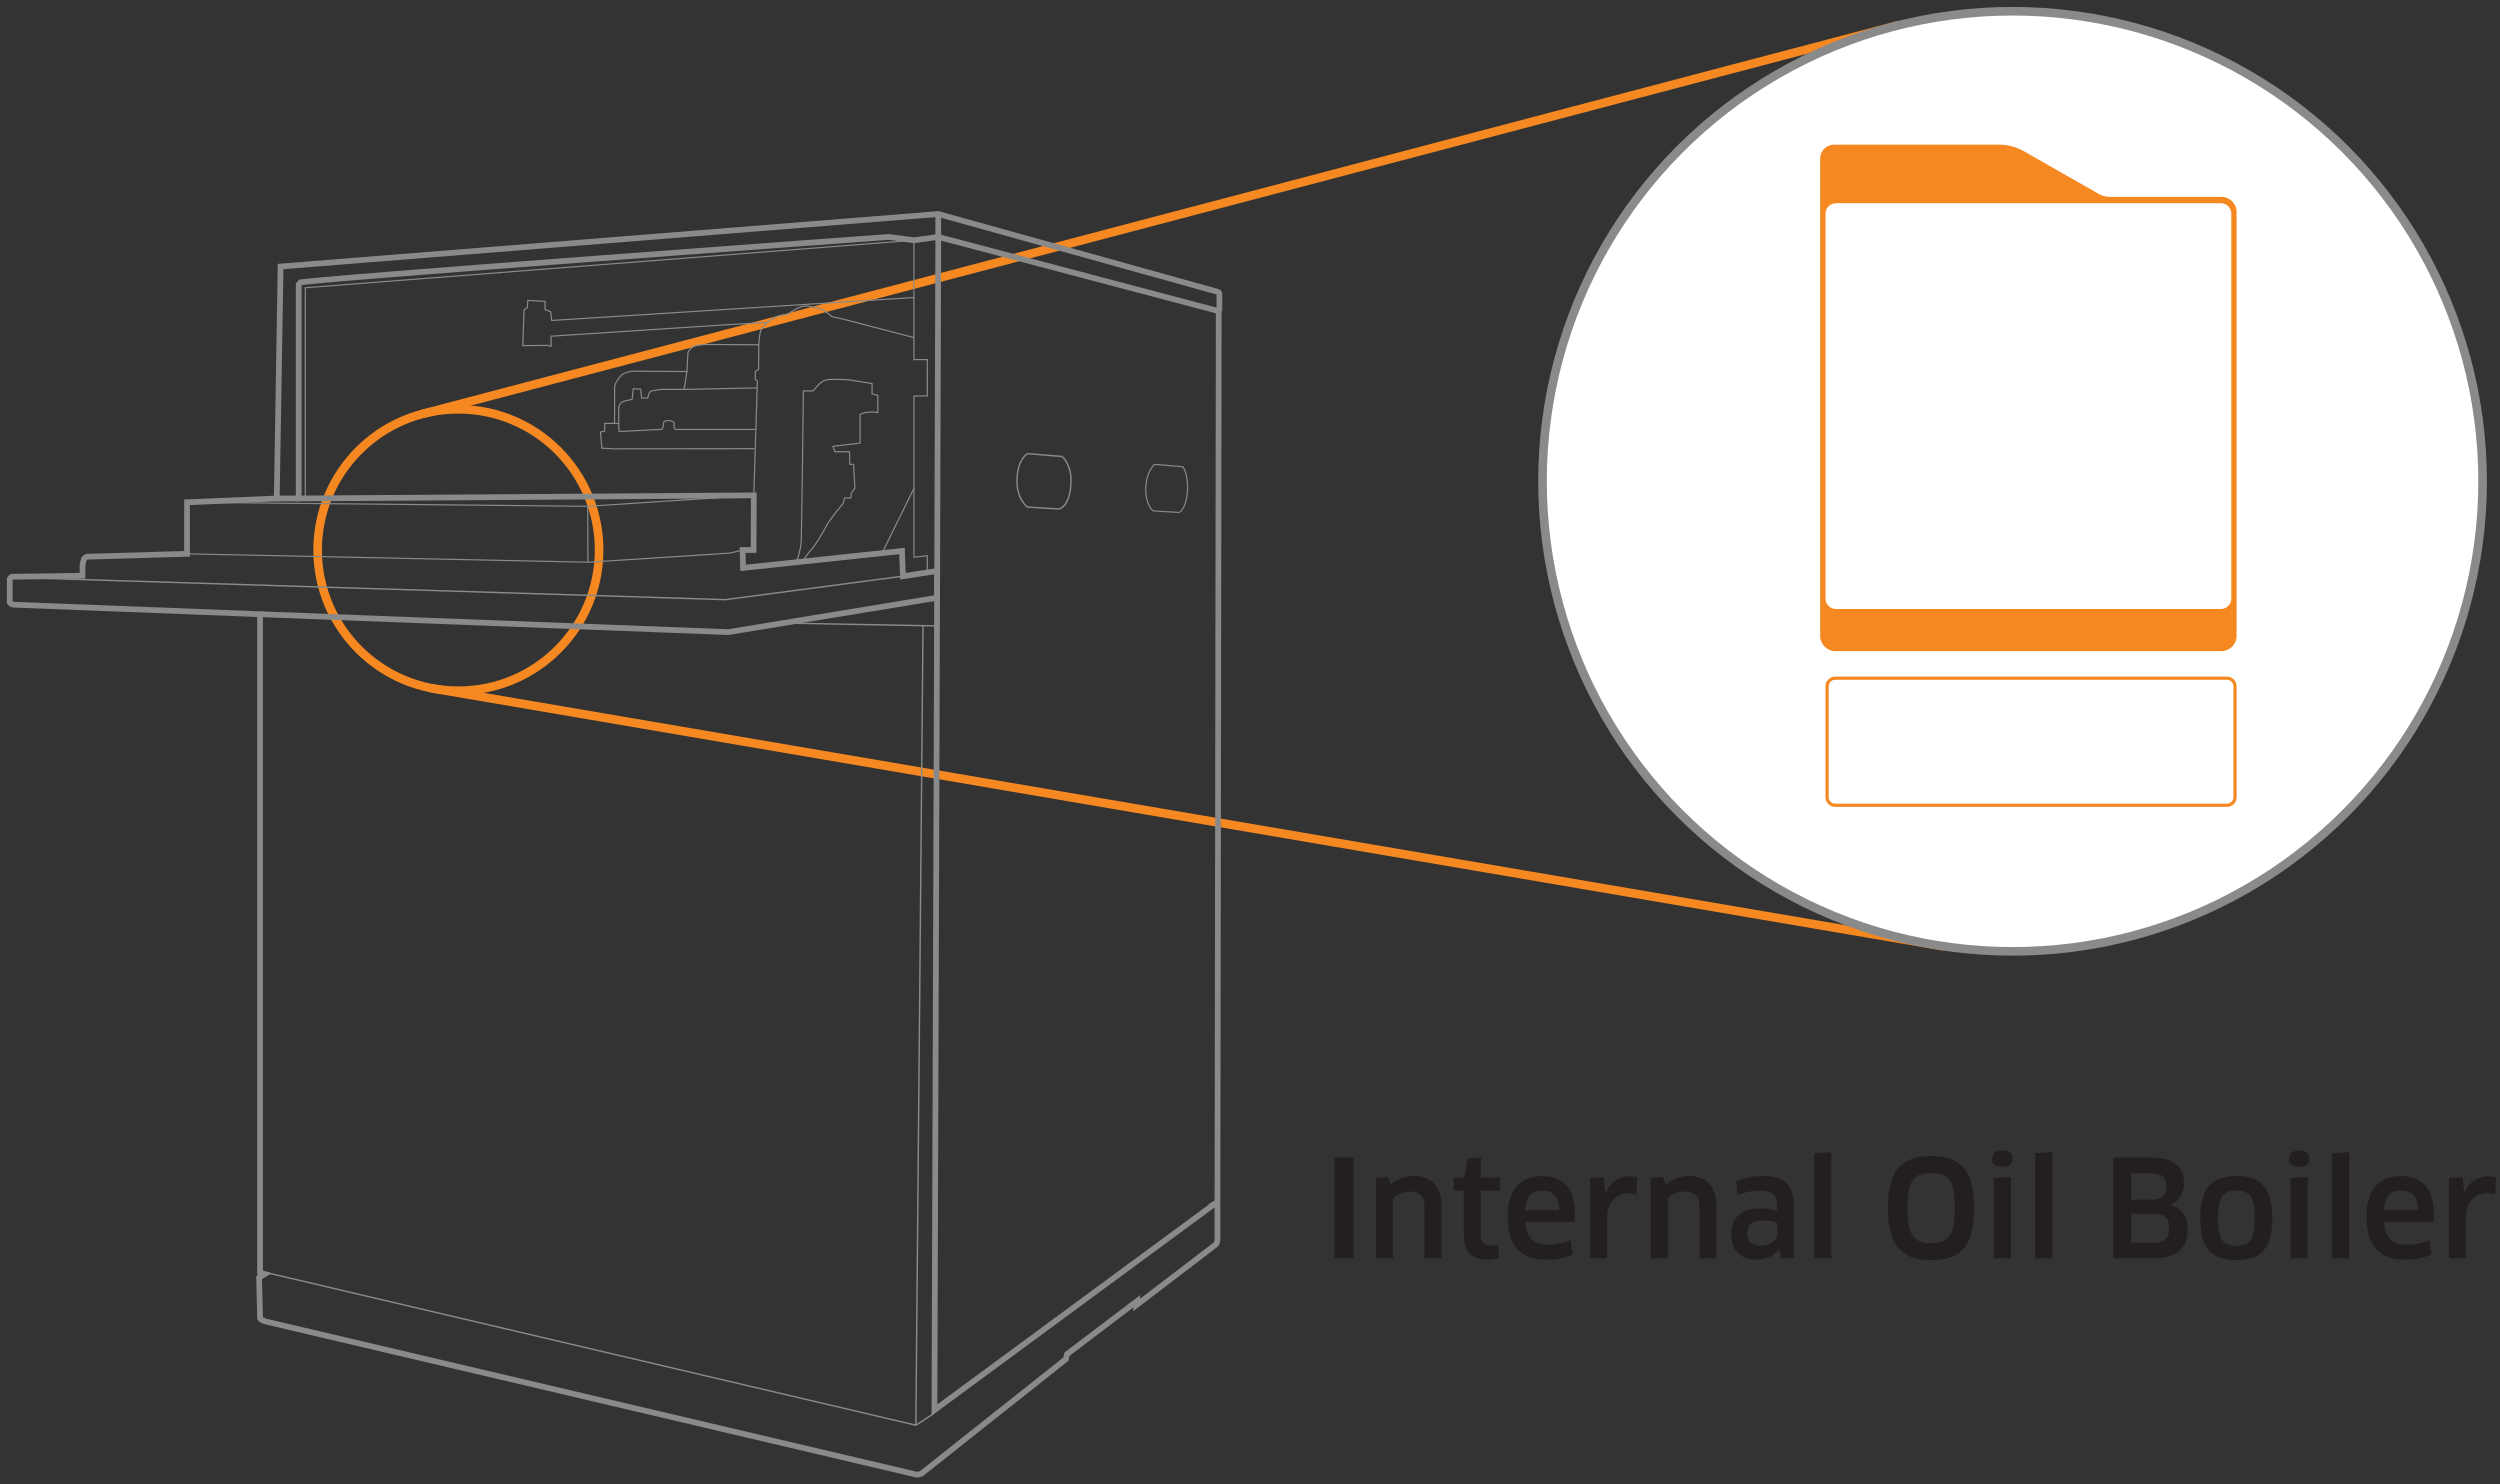 <?xml version="1.0" encoding="UTF-8"?> <!-- Generator: Adobe Illustrator 26.0.3, SVG Export Plug-In . SVG Version: 6.00 Build 0) --> <svg xmlns="http://www.w3.org/2000/svg" xmlns:xlink="http://www.w3.org/1999/xlink" version="1.1" x="0px" y="0px" width="1100px" height="653.142px" viewBox="0 0 1100 653.142" xml:space="preserve"><rect x="0" y="0" width="1100" height="653.142" fill="#333333" stroke="none"/> <g id="Layer_2"> <circle fill="none" stroke="#F58821" stroke-width="3.789" stroke-miterlimit="10" cx="201.682" cy="242.009" r="61.924"></circle> <line fill="none" stroke="#F58821" stroke-width="3.789" stroke-miterlimit="10" x1="836.017" y1="10.907" x2="186.093" y2="182.064"></line> <line fill="none" stroke="#F58821" stroke-width="3.789" stroke-miterlimit="10" x1="189.922" y1="302.86" x2="855.326" y2="416.406"></line> <circle fill="#FFFFFF" stroke="#8A8A8A" stroke-width="3.789" stroke-miterlimit="10" cx="885.527" cy="211.769" r="206.827"></circle> <path fill="none" stroke="#8A8A8A" stroke-width="2.526" stroke-miterlimit="10" d="M534.98,128.189L412.838,94.169 l-289.381,23.1l-1.68,102.06l-39.48,1.68v22.68l-43.995,1.26c0,0-1.05,0.315-1.365,1.05 c-0.315,0.735-0.63,2.94-0.63,2.94v4.41l-30.87,0.42c0,0-0.315,0-0.63,0.28c-0.315,0.28-0.525,0.735-0.525,0.735v10.15 c0,0,0.175,0.385,0.42,0.63c0.245,0.245,1.085,0.49,1.085,0.49l108.64,4.2v289.696l2.1,0.63l-2.52,1.575l0.42,17.64 c0,0-0.035,0.385,0.21,0.63c0.245,0.245,2.03,0.98,2.03,0.98L403.073,648.78c0,0,0.525,0.052,1.05,0s1.417-0.472,1.417-0.472 l63.438-50.278l0.56-2.24l30.66-23.24l-0.14,1.68l34.79-26.565c0,0,0.35-0.35,0.525-0.665s0.315-1.995,0.315-1.995 v-14.245l-1.47-0.91l1.47-0.91l0.56-391.616l-0.385-0.525l0.665-0.665v-6.825c0,0-0.105-0.595-0.28-0.735 S534.98,128.189,534.98,128.189z"></path> <polyline fill="none" stroke="#8A8A8A" stroke-width="2.526" stroke-miterlimit="10" points="412.838,94.169 412.838,104.249 411.158,620.43 534.218,529.85 "></polyline> <polyline fill="none" stroke="#8A8A8A" stroke-width="0.631" stroke-miterlimit="10" points="117.507,560.02 402.985,627.097 410.685,622.057 "></polyline> <path fill="none" stroke="#8A8A8A" stroke-width="2.526" stroke-miterlimit="10" d="M535.863,136.799l-123.025-32.55 l-10.71,1.47l-11.13-1.47c0,0-259.561,18.9-259.561,20.16c0,1.26,0,94.92,0,94.92l200.236-1.365l-0.105,24.045h-4.83 l0.231,7.866l69.909-7.446l0.402,11.118l15.08-2.333l-0.038,11.795l-91.883,15.12l-206.011-7.875"></path> <polyline fill="none" stroke="#8A8A8A" stroke-width="0.631" stroke-miterlimit="10" points="4.807,254.049 319.178,263.849 398.558,253.349 "></polyline> <line fill="none" stroke="#8A8A8A" stroke-width="0.631" stroke-miterlimit="10" x1="344.59" y1="274.154" x2="412.281" y2="275.399"></line> <line fill="none" stroke="#8A8A8A" stroke-width="0.631" stroke-miterlimit="10" x1="402.985" y1="627.097" x2="406.118" y2="275.399"></line> <line fill="none" stroke="#8A8A8A" stroke-width="2.526" stroke-miterlimit="10" x1="121.777" y1="219.329" x2="131.437" y2="219.329"></line> <path fill="none" stroke="#8A8A8A" stroke-width="0.631" stroke-miterlimit="10" d="M452.108,223.109l13.86,0.84 c0,0,4.83-0.84,5.258-11.445c0.347-8.606-3.998-11.655-3.998-11.655l-15.12-1.26c0,0-4.2,2.205-4.62,10.92 C447.047,219.663,452.108,223.109,452.108,223.109z"></path> <path fill="none" stroke="#8A8A8A" stroke-width="0.522" stroke-miterlimit="10" d="M507.345,224.79l11.449,0.694 c0,0,3.358-1.325,3.711-10.085c0.287-7.108-2.047-10.037-2.047-10.037l-12.489-1.041c0,0-3.461,2.862-3.808,10.061 C503.796,221.943,507.345,224.79,507.345,224.79z"></path> <path fill="none" stroke="#8A8A8A" stroke-width="0.522" stroke-miterlimit="10" d="M134.32,219.309v-92.695l267.808-20.896 v25.2l-159.39,10.08l-0.42-3.78l-2.52-1.05v-3.57l-7.56-0.42l-0.21,3.15l-1.444,1.076l-0.551,15.671l10.553-0.105 c0,0,0.787-0.052,1.155,0.21c0.367,0.263,0.787,0.105,0.787,0.105l-0.105-4.357l1.987-0.13l5.891-0.384l72.657-4.737 l14.56-0.77c0,0-2.38,2.1-2.94,4.06c-0.56,1.96-0.7,5.74-0.7,5.74l-22.12-0.14c0,0-5.18,0-6.58,0.84 c-1.4,0.84-2.52,2.24-2.52,3.22c0,0.98-0.42,7.84-0.42,7.84l-23.8-0.14c0,0-3.78,0.28-5.32,2.1c-1.54,1.82-2.765,3.64-2.712,5.32 c0.052,1.68,0,15.54,0,15.54h-4.287l-0.14,3.5l-1.82,0.28l0.7,7.14l5.548,0.28"></path> <path fill="none" stroke="#8A8A8A" stroke-width="0.522" stroke-miterlimit="10" d="M302.238,163.469l-1.004,6.615 l-0.431,1.26h-9.765c0,0-3.885,0.315-4.83,0.945c-0.945,0.63-1.155,2.835-1.155,2.835h-2.73l-0.42-3.885l-3.255-0.21l-0.525,4.725 c0,0-3.36,0.525-4.41,1.155c-1.05,0.63-1.47,1.89-1.47,2.415c0,0.525,0,7.035,0,7.035l-1.837-0.07"></path> <path fill="none" stroke="#8A8A8A" stroke-width="0.522" stroke-miterlimit="10" d="M332.579,188.95h-35.522l-0.56-1.191 c0,0,0.42-1.68,0-1.96c-0.42-0.28-1.4-0.77-2.31-0.77s-1.553,0.21-1.932,0.49s-0.378,1.82-0.378,1.82l-0.569,1.572 l-17.281,0.878h-1.68l-0.105-3.43"></path> <line fill="none" stroke="#8A8A8A" stroke-width="0.522" stroke-miterlimit="10" x1="331.988" y1="197.419" x2="270.405" y2="197.489"></line> <line fill="none" stroke="#8A8A8A" stroke-width="0.522" stroke-miterlimit="10" x1="333.15" y1="170.678" x2="300.803" y2="171.344"></line> <polyline fill="none" stroke="#8A8A8A" stroke-width="0.522" stroke-miterlimit="10" points="408.009,251.887 408.009,244.529 402.128,245.161 402.128,174.282 408.009,174.179 408.009,158.219 402.128,158.219 402.128,148.559 402.128,130.919 "></polyline> <path fill="none" stroke="#8A8A8A" stroke-width="0.522" stroke-miterlimit="10" d="M402.128,148.559l-31.29-8.19l-4.83-1.05 c0,0-3.57-3.36-6.3-3.78s-4.48-1.33-7.14-0.56c-2.66,0.77-5.88,3.29-5.88,3.29s-3.36,0.35-4.62,0.91 c-1.26,0.56-4.55,2.73-4.55,2.73"></path> <line fill="none" stroke="#8A8A8A" stroke-width="0.522" stroke-miterlimit="10" x1="402.128" y1="214.902" x2="388.083" y2="243.366"></line> <path fill="none" stroke="#8A8A8A" stroke-width="0.522" stroke-miterlimit="10" d="M350.403,247.379 c0,0,1.815-4.67,2.095-8.87s0.98-66.5,0.98-66.5h4.34c0,0,3.22-4.48,5.88-4.9s9.8,0,9.8,0l10.22,1.68v4.48l2.52,0.7v7.56 c0,0-2.24-0.42-4.48-0.14c-2.24,0.28-3.322,0.98-3.322,0.98v12.6l-11.938,1.4l0.84,2.38h6.44l0.14,5.572h1.68l0.56,10.581 l-1.54,1.907l-0.28,2.268h-2.8l-0.42,2.212c0,0-6.3,7.56-7.56,10.22s-5.6,9.52-6.58,10.36c-0.98,0.84-3.915,5.227-3.915,5.227"></path> <polyline fill="none" stroke="#8A8A8A" stroke-width="0.522" stroke-miterlimit="10" points="326.738,242.009 321.138,243.366 258.697,247.379 82.297,243.689 "></polyline> <line fill="none" stroke="#8A8A8A" stroke-width="0.522" stroke-miterlimit="10" x1="258.592" y1="222.768" x2="258.697" y2="247.379"></line> <polyline fill="none" stroke="#8A8A8A" stroke-width="0.522" stroke-miterlimit="10" points="82.297,221.009 258.592,222.768 331.673,217.964 333.248,167.564 332.338,166.899 332.303,163.469 333.773,162.524 333.878,151.709 "></polyline> <g> <g> <path fill="#F58821" d="M977.375,86.611h-49.118c-1.683,0-3.336-0.439-4.797-1.273l-32.859-18.756 c-3.36-1.918-7.161-2.926-11.03-2.926h-72.596c-3.367,0-6.097,2.73-6.097,6.097v23.59v186.435 c0,3.718,3.014,6.732,6.732,6.732h169.765c3.718,0,6.732-3.014,6.732-6.732V93.343 C984.107,89.625,981.092,86.611,977.375,86.611z"></path> <path fill="#FFFFFF" d="M977.184,267.964H807.8c-2.521,0-4.584-2.063-4.584-4.584V93.996 c0-2.521,2.063-4.584,4.584-4.584h169.383c2.521,0,4.584,2.063,4.584,4.584v169.383 C981.768,265.901,979.705,267.964,977.184,267.964z"></path> </g> <g> <path fill="#F58821" d="M979.895,299.123c1.548,0,2.808,1.26,2.808,2.808v48.88c0,1.548-1.26,2.807-2.808,2.807 H807.427c-1.548,0-2.808-1.259-2.808-2.807v-48.88c0-1.548,1.26-2.808,2.808-2.808H979.895 M979.895,297.719 H807.427c-2.316,0-4.211,1.895-4.211,4.211v48.88c0,2.316,1.895,4.211,4.211,4.211h172.468 c2.316,0,4.211-1.895,4.211-4.211v-48.88C984.106,299.614,982.212,297.719,979.895,297.719L979.895,297.719z"></path> </g> </g> </g> <g id="Layer_3"> <g> <path fill="#231F20" d="M587.239,509.333h8.273v44.323h-8.273V509.333z"></path> <path fill="#231F20" d="M626.772,553.655v-22.989c0-4.492-2.423-6.383-6.797-6.383c-2.659,0-5.614,1.182-7.091,3.251 v26.121h-7.506v-35.399l5.378-0.414l1.182,3.428c2.66-2.482,6.265-3.841,10.106-3.841 c7.505,0,12.232,4.55,12.232,13.179v23.048H626.772z"></path> <path fill="#231F20" d="M651.589,523.87v19.798c0,3.132,1.655,4.432,4.669,4.432c0.945,0,2.245-0.177,2.896-0.414 l0.473,5.614c-1.182,0.532-3.368,0.945-5.555,0.945c-6.679,0-9.987-3.841-9.987-10.401v-19.975h-4.433v-5.792 h4.669l1.359-8.333l5.909-0.591v8.924h8.333v5.792H651.589z"></path> <path fill="#231F20" d="M663.406,535.217c0-11.288,4.964-17.729,15.247-17.729c8.746,0,14.36,5.142,14.36,16.488 c0,1.123-0.059,2.541-0.177,3.604h-21.63c0.354,7.446,3.487,10.047,10.283,10.047 c3.486,0,6.56-0.65,9.573-1.95l0.887,6.205c-3.014,1.478-6.914,2.423-11.347,2.423 C668.607,554.305,663.406,547.982,663.406,535.217z M686.099,532.499c-0.118-6.265-2.955-8.628-7.387-8.628 c-5.142,0-7.328,2.601-7.683,8.628H686.099z"></path> <path fill="#231F20" d="M699.628,553.655v-35.34l6.028-0.354l0.649,6.678h0.178 c2.187-4.61,5.851-7.092,10.224-7.092c1.478,0,2.777,0.177,3.724,0.473l-0.473,7.623 c-1.123-0.354-2.424-0.591-3.724-0.591c-5.142,0-9.101,4.019-9.101,10.697v17.906H699.628z"></path> <path fill="#231F20" d="M747.731,553.655v-22.989c0-4.492-2.423-6.383-6.797-6.383c-2.659,0-5.614,1.182-7.091,3.251 v26.121h-7.506v-35.399l5.378-0.414l1.182,3.428c2.66-2.482,6.265-3.841,10.106-3.841 c7.505,0,12.232,4.55,12.232,13.179v23.048H747.731z"></path> <path fill="#231F20" d="M782.949,549.873l-0.178-0.059c-2.187,2.777-5.791,4.432-10.046,4.432 c-6.619,0-10.992-3.664-10.992-11.583c0-6.678,4.491-10.992,12.765-10.992c2.777,0,5.378,0.473,7.388,1.123v-2.659 c0-4.433-2.128-6.206-7.446-6.206c-3.842,0-6.619,0.591-9.87,2.009l-0.649-6.205 c3.486-1.537,7.446-2.305,11.878-2.305c9.929,0,13.534,4.255,13.534,13.829v22.398h-5.732L782.949,549.873z M781.885,537.995c-0.887-0.414-3.073-1.005-6.028-1.005c-4.846,0-7.032,1.95-7.032,5.555 c0,4.137,2.481,5.614,5.969,5.614c3.723,0,7.092-2.364,7.092-4.964V537.995z"></path> <path fill="#231F20" d="M798.25,553.655v-46.273l7.564-0.414v46.687H798.25z"></path> <path fill="#231F20" d="M849.72,554.483c-13.415,0-19.029-7.032-19.029-22.989c0-15.956,5.438-22.871,19.029-22.871 c13.533,0,18.911,6.915,18.911,22.871C868.631,547.687,863.253,554.483,849.72,554.483z M849.662,516.129 c-7.564,0-10.401,3.132-10.401,15.365c0,12.233,2.837,15.483,10.46,15.483c7.624,0,10.401-3.309,10.401-15.483 C860.121,519.202,857.403,516.129,849.662,516.129z"></path> <path fill="#231F20" d="M881.037,513.351c-3.014,0-4.491-0.887-4.491-3.487c0-2.305,1.478-3.605,4.491-3.605 c3.073,0,4.492,1.3,4.492,3.605C885.529,512.228,884.11,513.351,881.037,513.351z M877.196,553.655v-35.34 l7.623-0.414v35.754H877.196z"></path> <path fill="#231F20" d="M895.513,553.655v-46.273l7.564-0.414v46.687H895.513z"></path> <path fill="#231F20" d="M947.515,553.655h-17.67v-44.323h17.197c9.278,0,13.888,4.078,13.888,11.229 c0,5.141-2.364,8.155-5.969,9.574v0.118c4.905,1.359,7.623,4.846,7.623,10.637 C962.584,548.809,958.211,553.655,947.515,553.655z M946.746,516.365h-9.042v11.465h9.396 c4.137,0,6.028-1.832,6.028-5.792C953.129,517.902,951.179,516.365,946.746,516.365z M947.397,534.035h-9.692V546.8 h9.869c4.551,0,6.856-1.595,6.856-6.56C954.429,535.927,952.361,534.035,947.397,534.035z"></path> <path fill="#231F20" d="M984.032,554.483c-10.992,0-15.956-5.318-15.956-18.497c0-13.12,4.964-18.557,15.956-18.557 c11.052,0,15.779,5.437,15.779,18.557C999.811,549.164,995.083,554.483,984.032,554.483z M984.032,548.159 c5.851,0,8.037-2.836,8.037-12.174s-2.187-12.174-8.037-12.174c-5.909,0-8.155,2.837-8.155,12.174 S978.181,548.159,984.032,548.159z"></path> <path fill="#231F20" d="M1011.626,513.351c-3.014,0-4.491-0.887-4.491-3.487c0-2.305,1.478-3.605,4.491-3.605 c3.073,0,4.492,1.3,4.492,3.605C1016.119,512.228,1014.7,513.351,1011.626,513.351z M1007.786,553.655v-35.34 l7.623-0.414v35.754H1007.786z"></path> <path fill="#231F20" d="M1026.103,553.655v-46.273l7.564-0.414v46.687H1026.103z"></path> <path fill="#231F20" d="M1041.289,535.217c0-11.288,4.964-17.729,15.247-17.729c8.746,0,14.36,5.142,14.36,16.488 c0,1.123-0.059,2.541-0.177,3.604h-21.63c0.354,7.446,3.487,10.047,10.283,10.047 c3.486,0,6.56-0.65,9.573-1.95l0.887,6.205c-3.014,1.478-6.914,2.423-11.347,2.423 C1046.49,554.305,1041.289,547.982,1041.289,535.217z M1063.982,532.499c-0.118-6.265-2.955-8.628-7.387-8.628 c-5.142,0-7.328,2.601-7.683,8.628H1063.982z"></path> <path fill="#231F20" d="M1077.511,553.655v-35.34l6.028-0.354l0.649,6.678h0.178 c2.187-4.61,5.851-7.092,10.224-7.092c1.478,0,2.777,0.177,3.724,0.473l-0.473,7.623 c-1.123-0.354-2.424-0.591-3.724-0.591c-5.142,0-9.101,4.019-9.101,10.697v17.906H1077.511z"></path> </g> </g> </svg> 